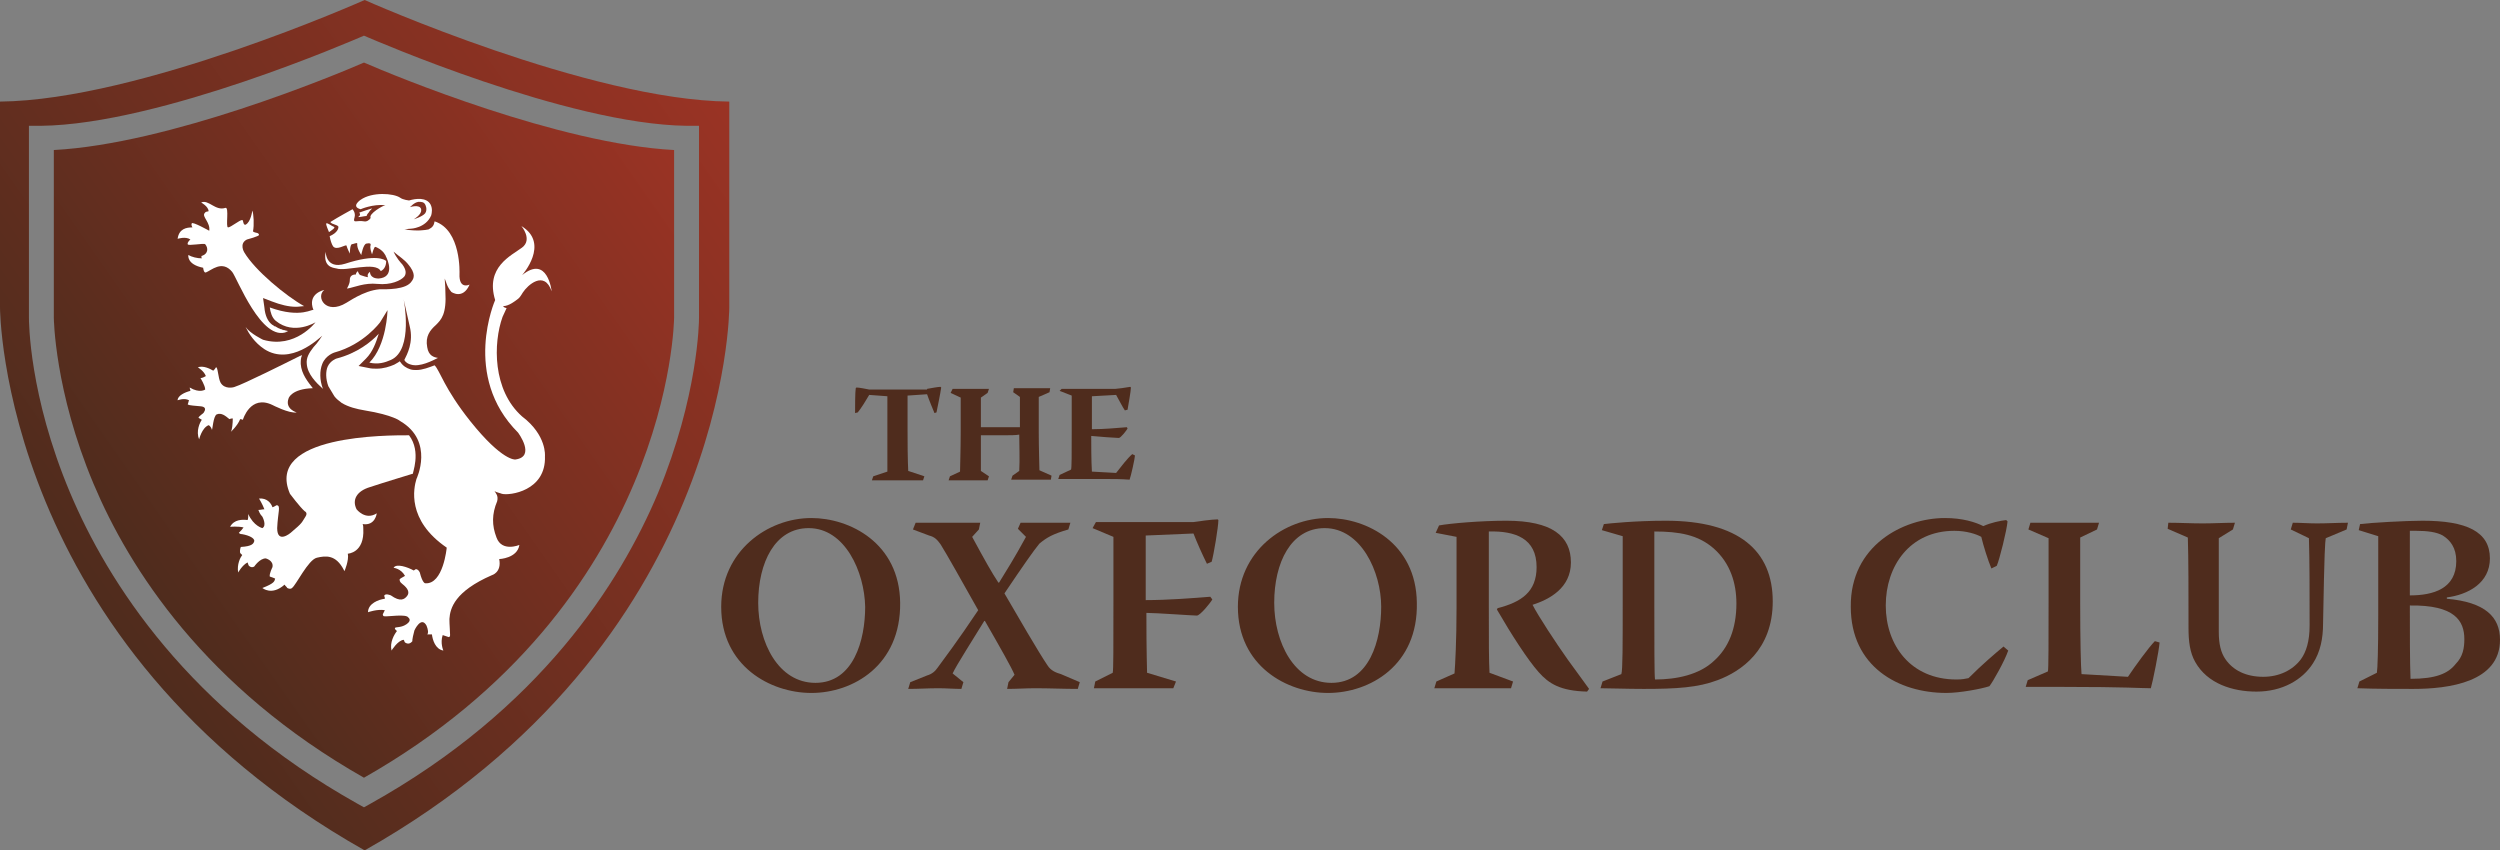 <?xml version="1.0" encoding="utf-8"?>
<!-- Generator: Adobe Illustrator 26.0.1, SVG Export Plug-In . SVG Version: 6.00 Build 0)  -->
<svg version="1.1" id="Layer_1" xmlns="http://www.w3.org/2000/svg" xmlns:xlink="http://www.w3.org/1999/xlink" x="0px" y="0px"
	 viewBox="0 0 371.6 126.4" style="enable-background:new 0 0 371.6 126.4;" xml:space="preserve">
<rect x="0" y="0" width="371.6" height="126.4" fill="#808080" stroke="none"/>
<style type="text/css">
	.st0{fill:url(#SVGID_1_);}
	.st1{fill:url(#SVGID_00000127758596837395733640000015892424024748144785_);}
	.st2{fill:#FFFFFF;}
	.st3{fill:#4F2C1D;}
</style>
<g>
	<linearGradient id="SVGID_1_" gradientUnits="userSpaceOnUse" x1="16.787" y1="79.286" x2="99.539" y2="21.342">
		<stop  offset="0" style="stop-color:#4F2C1D"/>
		<stop  offset="1" style="stop-color:#9A3324"/>
	</linearGradient>
	<path class="st0" d="M8,22.3v24.9c0,0.1,0.1,10.9,5.9,24.7c5.3,12.6,16.6,30.3,40.2,43.7c45.6-25.9,46.1-68,46.1-68.4V22.3
		c-17.1-0.9-41.5-11-46.1-13C49.5,11.3,25.1,21.4,8,22.3z"/>
	
		<linearGradient id="SVGID_00000057133910523249110980000002281262525764228535_" gradientUnits="userSpaceOnUse" x1="9.914" y1="83.171" x2="107.921" y2="14.545">
		<stop  offset="0" style="stop-color:#4F2C1D"/>
		<stop  offset="1" style="stop-color:#9A3324"/>
	</linearGradient>
	<path style="fill:url(#SVGID_00000057133910523249110980000002281262525764228535_);" d="M54.2,0c0,0-33.4,14.9-54.2,15.1v30.6
		c0,0,0,50.1,54.2,80.7c54.2-30.6,54.2-80.7,54.2-80.7V15.1C87.6,14.9,54.2,0,54.2,0z M103.9,47.3c0,0.5-0.1,11.5-6.1,26
		c-5.6,13.3-17.5,32.1-42.8,46.2l-0.9,0.5l-0.9-0.5C28,105.4,16,86.5,10.4,73.2c-6.1-14.5-6.1-25.5-6.1-26V18.7l1.8,0
		c17.8-0.2,47-13,47.3-13.1l0.7-0.3l0.7,0.3c0.3,0.1,29.5,12.9,47.3,13.1l1.8,0V47.3z"/>
</g>
<g>
	<path class="st2" d="M40.1,45.7c0.1,0.7,0.3,1.5,0.9,2c2.7,2.2,5.9,0.2,5.9,0.2s-3,4-7.8,2.6c0,0-1.9-0.9-2.6-1.9
		c0.5,1,1.3,2.3,2.8,3.3c3.9,2.5,8.1-1.6,8.6-2c0,0-0.7,1.1-1.3,1.7c-0.7,0.9-1.1,1.6-1,2.5c0.1,1.5,1.4,2.8,2.4,3.7
		c-0.5-1.3-0.5-2.7-0.1-3.7c0.5-1.3,1.8-1.7,1.8-1.7c4.4-1.2,6.8-4.5,6.8-4.5l1.1-1.8c0,0-0.1,5.2-2.7,7.8c1.3,0.3,2.3,0,3.2-0.4
		c3.4-1.5,1.9-9,1.9-9l0.9,4c0.6,2.4-0.4,4.2-0.8,5c0.2,0.4,0.6,0.6,1,0.7c1.3,0.4,3.2-0.6,4-1c-0.6-0.1-1.4-0.3-1.6-1.6
		c-0.3-1.6,0.4-2.5,1.3-3.3c0.8-0.8,1.6-1.6,1.4-5c0-0.9-0.1-1.5-0.1-1.9c0.2,0.4,0.3,1.2,1,2c0,0,1.7,1.2,2.7-1.1
		c0,0-1.6,0.8-1.5-1.6c0,0,0.3-6.5-3.7-7.8c-0.1,0.6-0.3,0.9-0.9,1.2c-0.5,0.1-1.6,0.3-3.6,0c0.3,0,0.5-0.1,0.9-0.1
		c0.1,0,2.3-0.1,3.1-2c0.1-0.4,0.2-1-0.1-1.6c-0.6-1.1-2.2-0.9-3.2-0.6c0,0-0.9-0.1-1.3-0.4c-1-0.7-4.2-0.9-5.9,0.3c0,0-1.5,1,0,1.4
		c0,0,1.8-0.8,3.7-0.6c-0.3,0-2.6,1.3-2.2,1.9c-0.2,0.3-0.6,0.6-1,0.5c-1.1-0.2-1.7,0.4-1.4-0.6c0.2-0.7-0.3-1.2-0.3-1.2
		s-2.2,1.2-3.3,1.9c0.2,0.4,1.3,0.4,1.2,0.8c0,0.1-0.1,0.8-1.3,1.3c0.1,0.6,0.3,1.2,0.5,1.5c0.5,0.7,1.9-0.3,2-0.1
		c0.1,0.4,0.5,1.2,0.5,1.2s0-1.3,0.3-1.4c0.2,0,0.8-0.3,0.8-0.1c-0.1,0.7,0.6,1.7,0.6,1.7s0.3-1.7,0.8-1.7c0.5-0.1,0.6,0,0.6,0.2
		c-0.2,0.4,0.2,1.4,0.2,1.4s0.3-1.2,0.5-1.1c0.1,0,1,0.4,1.4,1.1c0,0,0,0,0,0c0,0,0,0.1,0.1,0.1c0,0,0,0,0,0.1
		c0.4,0.7,1.4,3.2-1,3.4c-1.4,0-1.3-1-1.3-1c-0.4,0.3-0.4,0.6-0.3,0.8c-0.2,0-0.8-0.2-1.1-0.3c-0.3-0.1-0.4-0.6-0.4-0.6
		c-0.3,0.2-0.3,0.5-0.3,0.5c-0.5,0-0.9,0.2-0.9,0.8c0,0.7-0.4,1.1-0.4,1.3c1.1-0.2,2.6-0.9,4.5-0.7c2,0.2,3.5-0.5,4-1.1
		c0.3-0.4,0.3-1-0.3-1.8c-0.2-0.2-0.9-1-1.3-1.9c0.8,0.7,1.5,1.1,2.1,1.8c1.3,1.5,0.9,2.2,0.6,2.6c-0.8,1.3-3.8,1.2-4.8,1.2
		c-2.4,0.2-4.8,2-4.9,2c-3.1,1.9-4.6-0.9-3.3-1.9c0,0-2.6,0.5-1.6,3C46.5,45.8,44.8,47.4,40.1,45.7z M62.2,30c0.4,0,0.8,0,1,0.4
		c0,0,0.4,0.7,0,1.3c-0.4,0.5-1.7,0.9-1.7,0.9s1.2-0.7,1.1-1.4c0,0,0-0.1,0-0.1c-0.2-0.8-1.7-0.3-1.7-0.3C61,30.8,61.5,30.1,62.2,30
		z"/>
	<path class="st2" d="M49.6,33.7c-0.3-0.1-0.9-0.6-1.1-0.5c-0.1,0.2,0.3,1,0.4,1.3C49.2,34.3,50,33.8,49.6,33.7z"/>
	<path class="st2" d="M50,39.9c1.4,0.5,5.8-1.1,6.6,0.4c0.6-0.3,0.8-0.9,0.8-1.5c-0.2-0.2-1.5-1.1-6.1,0.4c-2.9,0.9-2.9-1.8-2.9-1.8
		C48,39.7,49.5,39.8,50,39.9z"/>
	<path class="st2" d="M40.7,48.4c0,0,0.1,0.1,0.1,0.1C40.8,48.5,40.7,48.5,40.7,48.4z"/>
	<g>
		<path class="st2" d="M60.8,64.7c-3.1,0-21.5-0.1-17.7,8.7c0,0,1.5,2,2.2,2.6c0,0,0.5,0.2,0.1,0.8c-0.6,0.9-0.3,0.8-2.2,2.4
			c0,0-2,1.7-2-0.7c0.1-2.4,0.6-3.4-0.1-3.4c0,0,0,0,0,0c-0.2,0.1-0.3,0.2-0.6,0.3c-0.2-0.6-0.8-1.4-2-1.3c0,0,0.5,0.8,0.8,1.6
			c-0.3,0-0.6,0.1-0.9,0.1c0.1,0.2,0.2,0.6,0.6,1c0,0,0.7,1.3,0,1.7c0,0-1.3-0.3-2.1-2.1l0,0c0,0.1,0,0.1,0,0.2c0,0.2,0,0.5-0.1,0.7
			c-0.8-0.1-2-0.1-2.6,1c0,0,1.2-0.1,2,0.1c-0.2,0.3-0.4,0.5-0.7,0.8c0.1,0.1,0.2,0.2,0.5,0.2c1.1,0.2,1.8,0.6,1.8,1
			c-0.1,0.4-0.3,0.8-2,0.9c0,0-0.2,0.4-0.1,0.9c0.1,0.1,0.2,0.2,0.3,0.3c-0.3,0.4-0.8,1.4-0.6,2.6c0,0,0.6-1.1,1.4-1.5
			c0.1,0.2,0.1,0.4,0.2,0.5c0.2,0.2,0.5,0.3,0.8,0.1c0,0,0.8-1.2,1.7-1.2c0,0,1.2,0.3,1,1.3c0,0-0.5,1-0.4,1.4
			c0.3,0.1,0.6,0.2,0.8,0.3c-0.1,0.4-0.1,0.7-1.9,1.4c0,0,1.4,1.2,3.3-0.5c0.1,0.2,0.3,0.3,0.4,0.5c0.2,0.1,0.5,0.2,0.7,0
			c0.6-0.4,2.4-4.2,3.7-4.5c1.3-0.3,2.8-0.5,4,1.8c0,0.1,0.1,0.1,0.1,0.2c0,0,0.7-1.6,0.5-2.6c0,0,2.5-0.1,2.3-3.7
			c0-0.2,0-0.5-0.1-0.7c1.9,0.3,2.1-1.6,2.1-1.6c-1.7,1.1-3-0.6-3-0.6c-0.7-1.4,0-2.7,2-3.3c2.1-0.7,6.1-1.9,6.4-2
			C61.2,70.5,62.7,67.2,60.8,64.7z"/>
	</g>
	<path class="st2" d="M77.7,43.5c0.7-1.1,3.2-3.4,4.3-0.2c0,0-0.6-5.5-4.4-2.4c0,0,4.2-4.7-0.1-7.3c0,0,1.7,2,0.1,3.2
		c-1.6,1.2-5.5,2.9-4,7.8c0,0-5,11.3,3.4,19.7c0,0,2.7,3.6-0.4,4c0,0-1.9,0.3-6.7-5.7c-3.9-4.9-4.5-7.5-5.3-8.3l0,0
		c-0.8,0.3-1.8,0.7-2.7,0.7c-0.3,0-0.6,0-0.9-0.1c-0.6-0.2-1.1-0.5-1.5-1.1l-0.1-0.1c-0.2,0.2-0.5,0.3-0.8,0.5
		c-0.7,0.3-1.6,0.6-2.6,0.6c-0.4,0-0.8,0-1.2-0.1l-1.5-0.3l1.1-1.1c1-1,1.5-2.4,1.9-3.7c-1.1,1.2-3.2,2.9-6.3,3.7
		c0,0-0.9,0.3-1.3,1.2c-0.3,0.7-0.3,1.8,0.1,2.9c0.3,0.5,0.6,1,0.9,1.5c0.3,0.4,0.7,0.7,1.1,1c1,0.6,2.2,0.9,3.4,1.1
		c4.3,0.7,5.3,1.6,5.3,1.6c5.1,3,2.4,8.6,2.4,8.6c-0.4,1.3-1.5,6.1,4.5,10.2c0,0-0.5,5.5-3.2,5.3c0,0-0.4,0-0.8-1.6
		c0,0-0.2-0.5-0.6-0.5c-0.1,0.1-0.2,0.1-0.3,0.2c-0.9-0.5-2.6-1.1-3-0.4c0,0,1.1,0.1,1.7,1.2c-0.3,0.2-0.6,0.3-0.8,0.5
		c0,0.2,0,0.4,0.4,0.7c0.9,0.7,1.1,1.3,0.7,1.8c-0.4,0.5-1,0.9-2.4-0.1c0,0-0.9-0.4-1,0.1c0.1,0.1,0.1,0.3,0.1,0.4
		c-0.9,0.1-2.5,0.7-2.5,2c0,0,1.4-0.5,2.5-0.3c-0.1,0.2-0.2,0.4-0.3,0.6c0,0.2,0.1,0.3,0.2,0.3c0.5,0.1,3.3-0.4,3.6,0.2
		c0,0,0.6,0.4-0.3,1c-0.9,0.6-1.7,0.3-1.7,0.6c0,0,0,0,0,0.1c0.1,0.1,0.2,0.2,0.3,0.3c-0.4,0.5-1.1,1.7-0.8,2.9c0,0,0.9-1.5,1.8-1.6
		c0.1,0.1,0.1,0.3,0.2,0.4c0.3,0.2,0.7,0.3,1.1-0.2c0,0-0.1-0.1,0.3-1.6c0,0,1-2.2,1.8-0.7c0,0,0.3,0.7,0.2,1.1
		c0,0.1-0.1,0.2-0.1,0.2c0.2,0,0.4,0,0.7,0c0.1,0.8,0.5,2.2,1.7,2.4c0,0-0.5-1.1-0.1-2.3c0.3,0.1,0.6,0.2,0.9,0.3
		c0.1,0,0.2-0.1,0.2-0.3c0-0.6-0.1-1.5-0.1-2.4c0.1-1.6,0.8-4.1,6.3-6.5c0,0,1.5-0.4,1.1-2.4c0,0,2.7-0.1,3-2.1c0,0-2.6,1.1-3.4-1.1
		c-0.7-1.8-0.7-3.5,0.1-5.4c0.2-0.8-0.2-1.2-0.4-1.5c0.3,0.2,0.9,0.3,1.1,0.4c1.1,0.3,6.6-0.4,6.4-5.6c0,0,0.3-3.1-3.4-5.9
		C73.2,58,73.3,51,74.7,47.1c0,0,0.2-0.4,0.6-1.3c-0.5-0.1-0.5-0.3-0.5-0.3c0.8,0,1.7-0.7,2.1-1C77.2,44.3,77.4,44,77.7,43.5z"/>
	<path class="st2" d="M44.7,54.1c0-0.5,0-0.9,0.2-1.3c-0.1,0-0.2,0.1-0.3,0.1c-2,1-8.4,4.2-9.7,4.6c-0.2,0.1-1.5,0.4-2.1-0.6
		c-0.4-0.7-0.4-2.4-0.7-2.3c-0.1,0.2-0.2,0.3-0.4,0.5c-0.5-0.3-1.5-0.8-2.3-0.5c0,0,0.9,0.5,1.2,1.3c-0.2,0.1-0.5,0.3-0.8,0.3
		c0,0,0,0,0,0s0.7,1.1,0.7,1.7c0,0-0.8,0.6-2.3-0.3c0,0.2,0.1,0.3,0.1,0.5c-0.8,0.2-1.9,0.7-1.9,1.4c0,0,1-0.4,1.7,0
		c-0.1,0.2-0.1,0.4-0.2,0.6c0.2,0.2,1.2,0.2,2,0.3c0.8,0.1,0.6,0.6,0.4,0.9c-0.1,0.2-0.7,0.5-0.8,0.8c0.2,0.1,0.3,0.2,0.5,0.3
		c-0.3,0.4-0.9,1.7-0.4,2.9c0,0,0.4-1.7,1.4-2.1c0.3,0.1,0.5,0.6,0.5,0.7c0.1-0.1,0.2-2,0.7-2.3c0.7-0.3,1.3,0.2,1.9,0.7
		c0,0,0,0,0,0c0.2-0.1,0.3-0.1,0.5-0.1c0,0.7-0.1,1.8-0.3,2c0,0,1-0.9,1.4-1.9c0.2,0,0.4,0.1,0.4,0.1s1.1-3.8,4.4-2.2
		c0,0,2.5,1.3,3.6,1.1c0,0-1.8-0.5-1.2-2.1c0,0,0.4-1.4,3.6-1.5C45.8,56.8,44.8,55.6,44.7,54.1z"/>
	<path class="st2" d="M40.7,48.4c-0.1,0-0.1-0.1-0.2-0.1c-0.7-0.5-1.1-1.4-1.2-2.6l-0.2-1.4l1.3,0.5c1.3,0.5,2.5,0.8,3.6,0.8
		c0.5,0,0.9-0.1,1.2-0.1c-2.7-1.5-7.3-5.3-8.9-8c0,0-0.8-1.3,0.4-1.9c0,0,1.9-0.5,1.8-0.7c-0.1-0.4-0.5-0.2-0.9-0.5
		c0.2-0.9,0.1-2.7-0.1-3.1c0,0-0.2,1.7-1,2.1c-0.4,0.1-0.3-0.7-0.5-0.7c-0.4,0-1.7,1.1-2.1,1.1c-0.4,0,0.2-3.1-0.4-2.9
		c-1.5,0.5-2.5-1.3-3.6-0.8c0,0,1.1,0.6,1.1,1.3c-0.3,0.1-0.4,0-0.6,0.3c-0.4,0.5,0.9,1.4,0.7,2.6c0,0-2.5-1.4-2.6-1.1
		c-0.1,0.2,0,0.4,0.1,0.6c-0.9,0-2,0.2-2.2,1.7c0,0,1.2-0.4,1.9,0.1c0,0-0.5,0.4-0.4,0.7c0,0.3,2.4-0.2,2.6,0
		c0.5,0.6,0.4,1.4-0.4,1.7C29.8,38,30,38.4,30,38.4c-0.7,0-1.5-0.2-2-0.5c0,0-0.3,1.4,2.2,1.9c0,0.1,0.1,0.8,0.4,0.7
		c0.8-0.3,2.4-1.9,3.9-0.1c0.7,0.8,4.4,10.6,8.2,8.9c-0.6-0.2-1.2-0.4-1.8-0.8C40.8,48.5,40.7,48.5,40.7,48.4z"/>
	<path class="st2" d="M40.8,48.5c0.6,0.4,1.2,0.7,1.8,0.8c0.1,0,0.2-0.1,0.2-0.1C42.4,49.1,41.5,49,40.8,48.5z"/>
	<path class="st2" d="M53.3,32.2c-0.3,0.2,0.9-0.1,1.2-0.1c0,0,0,0,0,0c0-0.1,0.1-0.3,0.3-0.5c0.1-0.2,0.3-0.4,0.5-0.6
		c0.1-0.1-1.9,0.6-1.9,0.6C53.7,32,53.3,32.2,53.3,32.2z"/>
</g>
<path class="st3" d="M137.8,57.8c0.6-0.1,1.6-0.3,2-0.3l0.1,0.1c-0.1,0.8-0.6,3.2-0.7,3.7l-0.3,0.1c-0.2-0.5-0.8-1.9-1.1-2.8
	l-2.9,0.2v5c0,5.2,0.1,5.7,0.1,6.2l2.4,0.8l-0.2,0.6c-1.2,0-2.5,0-3.7,0c-1.3,0-2.6,0-3.9,0l0.2-0.6l2.1-0.7c0-0.6,0-1.3,0-5.6v-5.6
	l-2.7-0.2c-0.4,0.7-1.2,2-1.7,2.6l-0.4,0.1c0-0.7,0-3.2,0.1-3.7l0.1-0.1c0.4,0,1.4,0.2,1.9,0.3H137.8z"/>
<path class="st3" d="M141.6,57.8c0.9,0,1.9,0,2.8,0c0.9,0,1.8,0,2.6,0l-0.2,0.6l-1,0.7v4.4h5.8v-4.5l-1-0.7l0.1-0.6
	c0.8,0,1.6,0,2.3,0c1,0,2.1,0,3.1,0l-0.1,0.6l-1.6,0.7v5.2c0,2.3,0.1,5.4,0.1,5.7l1.8,0.8l-0.1,0.6c-1,0-2.1,0-3.1,0
	c-0.9,0-1.8,0-2.8,0l0.2-0.6l1-0.7c0.1-1.8,0-3.7,0-5.4c-0.5,0.1-1.4,0.1-2.4,0.1h-3.3c0,1.5,0,3.2,0,5.3l1.2,0.8l-0.2,0.6
	c-0.9,0-1.8,0-2.7,0c-1,0-2.1,0-3.1,0l0.2-0.6l1.5-0.7c0-0.5,0.1-3.3,0.1-5.9v-5.1l-1.5-0.7L141.6,57.8z"/>
<path class="st3" d="M157.8,57.8c1,0,2,0,2.9,0h5.1c0.2,0,1.7-0.2,2.2-0.3l0.1,0.1c0,0.5-0.4,2.7-0.5,3.3l-0.4,0.1
	c-0.3-0.4-1-1.8-1.3-2.3l-3.6,0.2v4.9c1.8,0,3.9-0.2,5.2-0.3l0.1,0.2c-0.1,0.2-1,1.4-1.3,1.4c-0.3,0-3.2-0.2-4.1-0.3
	c0,1.2,0,3.7,0.1,5.3l3.6,0.2c0.7-0.9,1.7-2.2,2.4-2.8l0.4,0.2c0,0.4-0.6,3.1-0.8,3.6c-1.3-0.1-2.4-0.1-3.6-0.1h-3.7
	c-1,0-2.2,0-3.3,0l0.2-0.6l1.7-0.8c0.1-0.2,0.1-2.3,0.1-5.8v-5.2l-1.8-0.7L157.8,57.8z"/>
<g>
	<path class="st3" d="M120.6,77c5.7,0,13.1,3.7,13.2,12.6c0.1,9.3-7,13.4-13.2,13.4c-6.1,0-13.4-4-13.4-12.8
		C107.2,81.9,114.1,77,120.6,77L120.6,77z M120.2,78.5c-5,0-7.5,5.1-7.5,11.1c0,5.9,3,11.9,8.5,11.9c5.7,0,7.4-6.4,7.4-11.3
		C128.5,85,125.6,78.5,120.2,78.5L120.2,78.5z"/>
	<path class="st3" d="M136.1,77.7c1.9,0,3.7,0,5.5,0c1.4,0,2.8,0,4.1,0l-0.2,1l-1,1.1c1.9,3.5,2.9,5.3,3.9,6.8h0.1
		c1.1-1.8,2.2-3.5,4-6.8l-1.2-1.2l0.4-0.9c0.8,0,1.9,0,2.8,0c1.5,0,3.1,0,4.6,0l-0.3,1c-2.4,0.7-3.2,1.2-4.3,2.1
		c-0.9,1.1-2.3,3.1-5.2,7.4c1.8,3.1,5.1,8.8,6.4,10.7c0.5,0.8,1.3,1.1,2,1.3l2.8,1.2l-0.3,1c-2.1,0-4.2-0.1-6.3-0.1
		c-1.4,0-2.8,0.1-4.2,0.1l0.2-1l0.9-1.1c-0.4-1-2.1-4-4.4-8h-0.1c-1.7,2.8-4.1,6.5-4.7,7.8l1.6,1.3l-0.3,1c-1.1,0-2.3-0.1-3.4-0.1
		c-1.5,0-3,0.1-4.5,0.1l0.3-1l2.5-1c0.7-0.2,1.2-0.6,1.6-1.2c0.8-1.1,3-4,6-8.5c-2.7-4.8-4.6-8.2-5.6-9.8c-0.5-0.7-0.9-1.1-1.7-1.3
		l-2.4-0.9L136.1,77.7z"/>
	<path class="st3" d="M162.9,77.6c1.6,0,3.2,0,4.8,0h9.7c0.6-0.1,2.8-0.4,3.6-0.4l0.1,0.1c0,1-0.7,5.2-1,6.2l-0.7,0.3
		c-0.7-1.4-1.5-3.2-2-4.5l-7.1,0.3v9.6c3.3,0,7.1-0.3,9.6-0.5l0.3,0.4c-0.2,0.4-1.8,2.4-2.3,2.4c-0.6,0-6.1-0.4-7.5-0.4
		c0,6.3,0.1,8.1,0.1,8.9l4.3,1.3l-0.4,1c-2,0-4.1,0-6.3,0c-1.8,0-3.7,0-5.5,0l0.2-1l2.6-1.3c0.1-0.5,0.1-3.7,0.1-10.5v-9.7l-3.1-1.3
		L162.9,77.6z"/>
	<path class="st3" d="M197.4,77c5.7,0,13.1,3.7,13.2,12.6c0.2,9.3-7,13.4-13.2,13.4c-6.1,0-13.4-4-13.4-12.8
		C184,81.9,190.9,77,197.4,77L197.4,77z M196.9,78.5c-5,0-7.5,5.1-7.5,11.1c0,5.9,3,11.9,8.5,11.9c5.7,0,7.4-6.4,7.4-11.3
		C205.3,85,202.3,78.5,196.9,78.5L196.9,78.5z"/>
	<path class="st3" d="M213.9,78.1c1.6-0.3,6.2-0.7,10-0.7c6.8,0,9.6,2.3,9.6,6.2c0,3.8-3.2,5.5-5.7,6.3v0c0.8,1.6,3.5,5.7,5.2,8.1
		c2.3,3.2,2.8,3.8,3.2,4.4l-0.3,0.4c-4-0.1-5.7-1.2-7.2-2.9c-1.6-1.8-4-5.5-6.2-9.3l0.1-0.2c3.5-0.9,5.8-2.4,5.8-6.1
		c0-4.3-3.2-5.4-7.1-5.3v11.3c0,5.1,0,7.9,0.1,9.7l3.5,1.3l-0.3,1c-1.9,0-3.8,0-5.7,0c-1.9,0-3.8,0-5.7,0l0.3-1l2.7-1.2
		c0.1-1.3,0.3-4.8,0.3-9.7V79.8l-3.1-0.6L213.9,78.1z"/>
	<path class="st3" d="M238.4,77.9c0.8-0.1,4.7-0.5,9.2-0.5c10.9,0,15.9,4.5,15.9,12c0,7.2-4.7,10.4-8.2,11.7
		c-2.9,1.1-6.1,1.3-11,1.3c-2.5,0-5-0.1-6.4-0.1l0.3-1l2.8-1.1c0.2-0.6,0.2-4.4,0.2-10.7v-9.8l-3.1-0.9L238.4,77.9z M245.9,89.5
		c0,6.2,0,10.9,0.1,11.5c3.2,0,6.6-0.7,8.8-2.8c2.1-1.9,3.3-4.7,3.3-8.5c0-3-0.9-6-3.4-8.2c-2.3-2-5.1-2.5-8.8-2.5V89.5z"/>
	<path class="st3" d="M289.1,77c2.6,0,4.5,0.6,5.7,1.2c1.1-0.5,2.5-0.8,3.4-0.9l0.2,0.2c-0.1,1.3-1.2,5.7-1.6,6.6l-0.8,0.4
		c-0.5-1.2-1.2-3.4-1.5-4.7c-0.7-0.4-2.2-0.9-4-0.9c-6.6,0-10.2,5.2-10.2,11.1c0,5.9,3.7,11,10.5,11c0.9,0,1.3-0.1,1.8-0.2
		c2.1-2.1,4-3.7,5.2-4.7l0.7,0.6c-0.5,1.5-2.3,4.7-2.8,5.3c-1.2,0.4-4.4,1-6.4,1c-7.1,0-14.2-3.9-14.2-12.8
		C275,81.1,282.9,77,289.1,77L289.1,77z"/>
	<path class="st3" d="M301.8,77.7c1.6,0,3.3,0,5,0s3.5,0,5.2,0l-0.3,1l-2.5,1.2v9.5c0,5.9,0.1,9.8,0.2,10.8l6.9,0.4
		c1-1.5,3.1-4.4,4-5.3l0.7,0.2c-0.1,1.3-1,5.8-1.3,6.8c-1.4,0-3.8-0.2-12.9-0.2c-1.9,0-3.7,0-5.7,0l0.3-1l3-1.3
		c0.1-0.3,0.1-4.7,0.1-10.6V80l-3-1.3L301.8,77.7z"/>
	<path class="st3" d="M322.3,77.7c1.7,0,3.4,0.1,5.1,0.1c1.6,0,3.2-0.1,4.8-0.1l-0.3,1l-2.1,1.3c0,4.3,0,8.8,0,13.9
		c0,1.8,0.3,3.1,1,4.1c1.1,1.6,3,2.6,5.6,2.6c2.4,0,4.4-1,5.6-2.6c0.8-1.1,1.3-2.7,1.3-5c0-5.6,0-9.4-0.1-13l-2.7-1.3l0.3-1
		c1.2,0,2.4,0.1,3.6,0.1c1.5,0,3.1-0.1,4.6-0.1l-0.2,1l-3.1,1.3c-0.1,0.7-0.2,1.5-0.4,12.7c0,2.2-0.4,4.2-1.5,5.9
		c-1.6,2.5-4.6,4.2-8.4,4.2c-3.6,0-7.3-1.2-9.1-4.4c-0.8-1.4-1-3.1-1-5c0-5.5,0-10.3-0.1-13.5l-3-1.3L322.3,77.7z"/>
	<path class="st3" d="M350.8,77.9c1.5-0.2,6.8-0.5,9.3-0.5c6.5,0,10,1.6,10,5.6c0,3.7-3.3,5.4-6.4,5.8V89c5.7,0.5,7.9,2.7,7.9,6.1
		c0,6.3-7.6,7.3-12.9,7.3c-2.8,0-5.4,0-8.3-0.1l0.3-1l2.6-1.3c0.1-0.6,0.2-3.4,0.2-8.4V79.7l-2.9-0.9L350.8,77.9z M358.2,88.5
		c3.5,0,6.9-1,6.9-5.1c0-2-0.9-3.1-2-3.8c-0.9-0.5-2.2-0.7-4-0.7h-0.9V88.5z M366.3,95c0-2.7-1.4-5.1-8.1-5v0.7
		c0,3.3,0,7.8,0.1,10.2c3.8,0,5.6-0.8,6.7-2.2C366.1,97.6,366.3,96.3,366.3,95L366.3,95z"/>
</g>
</svg>

